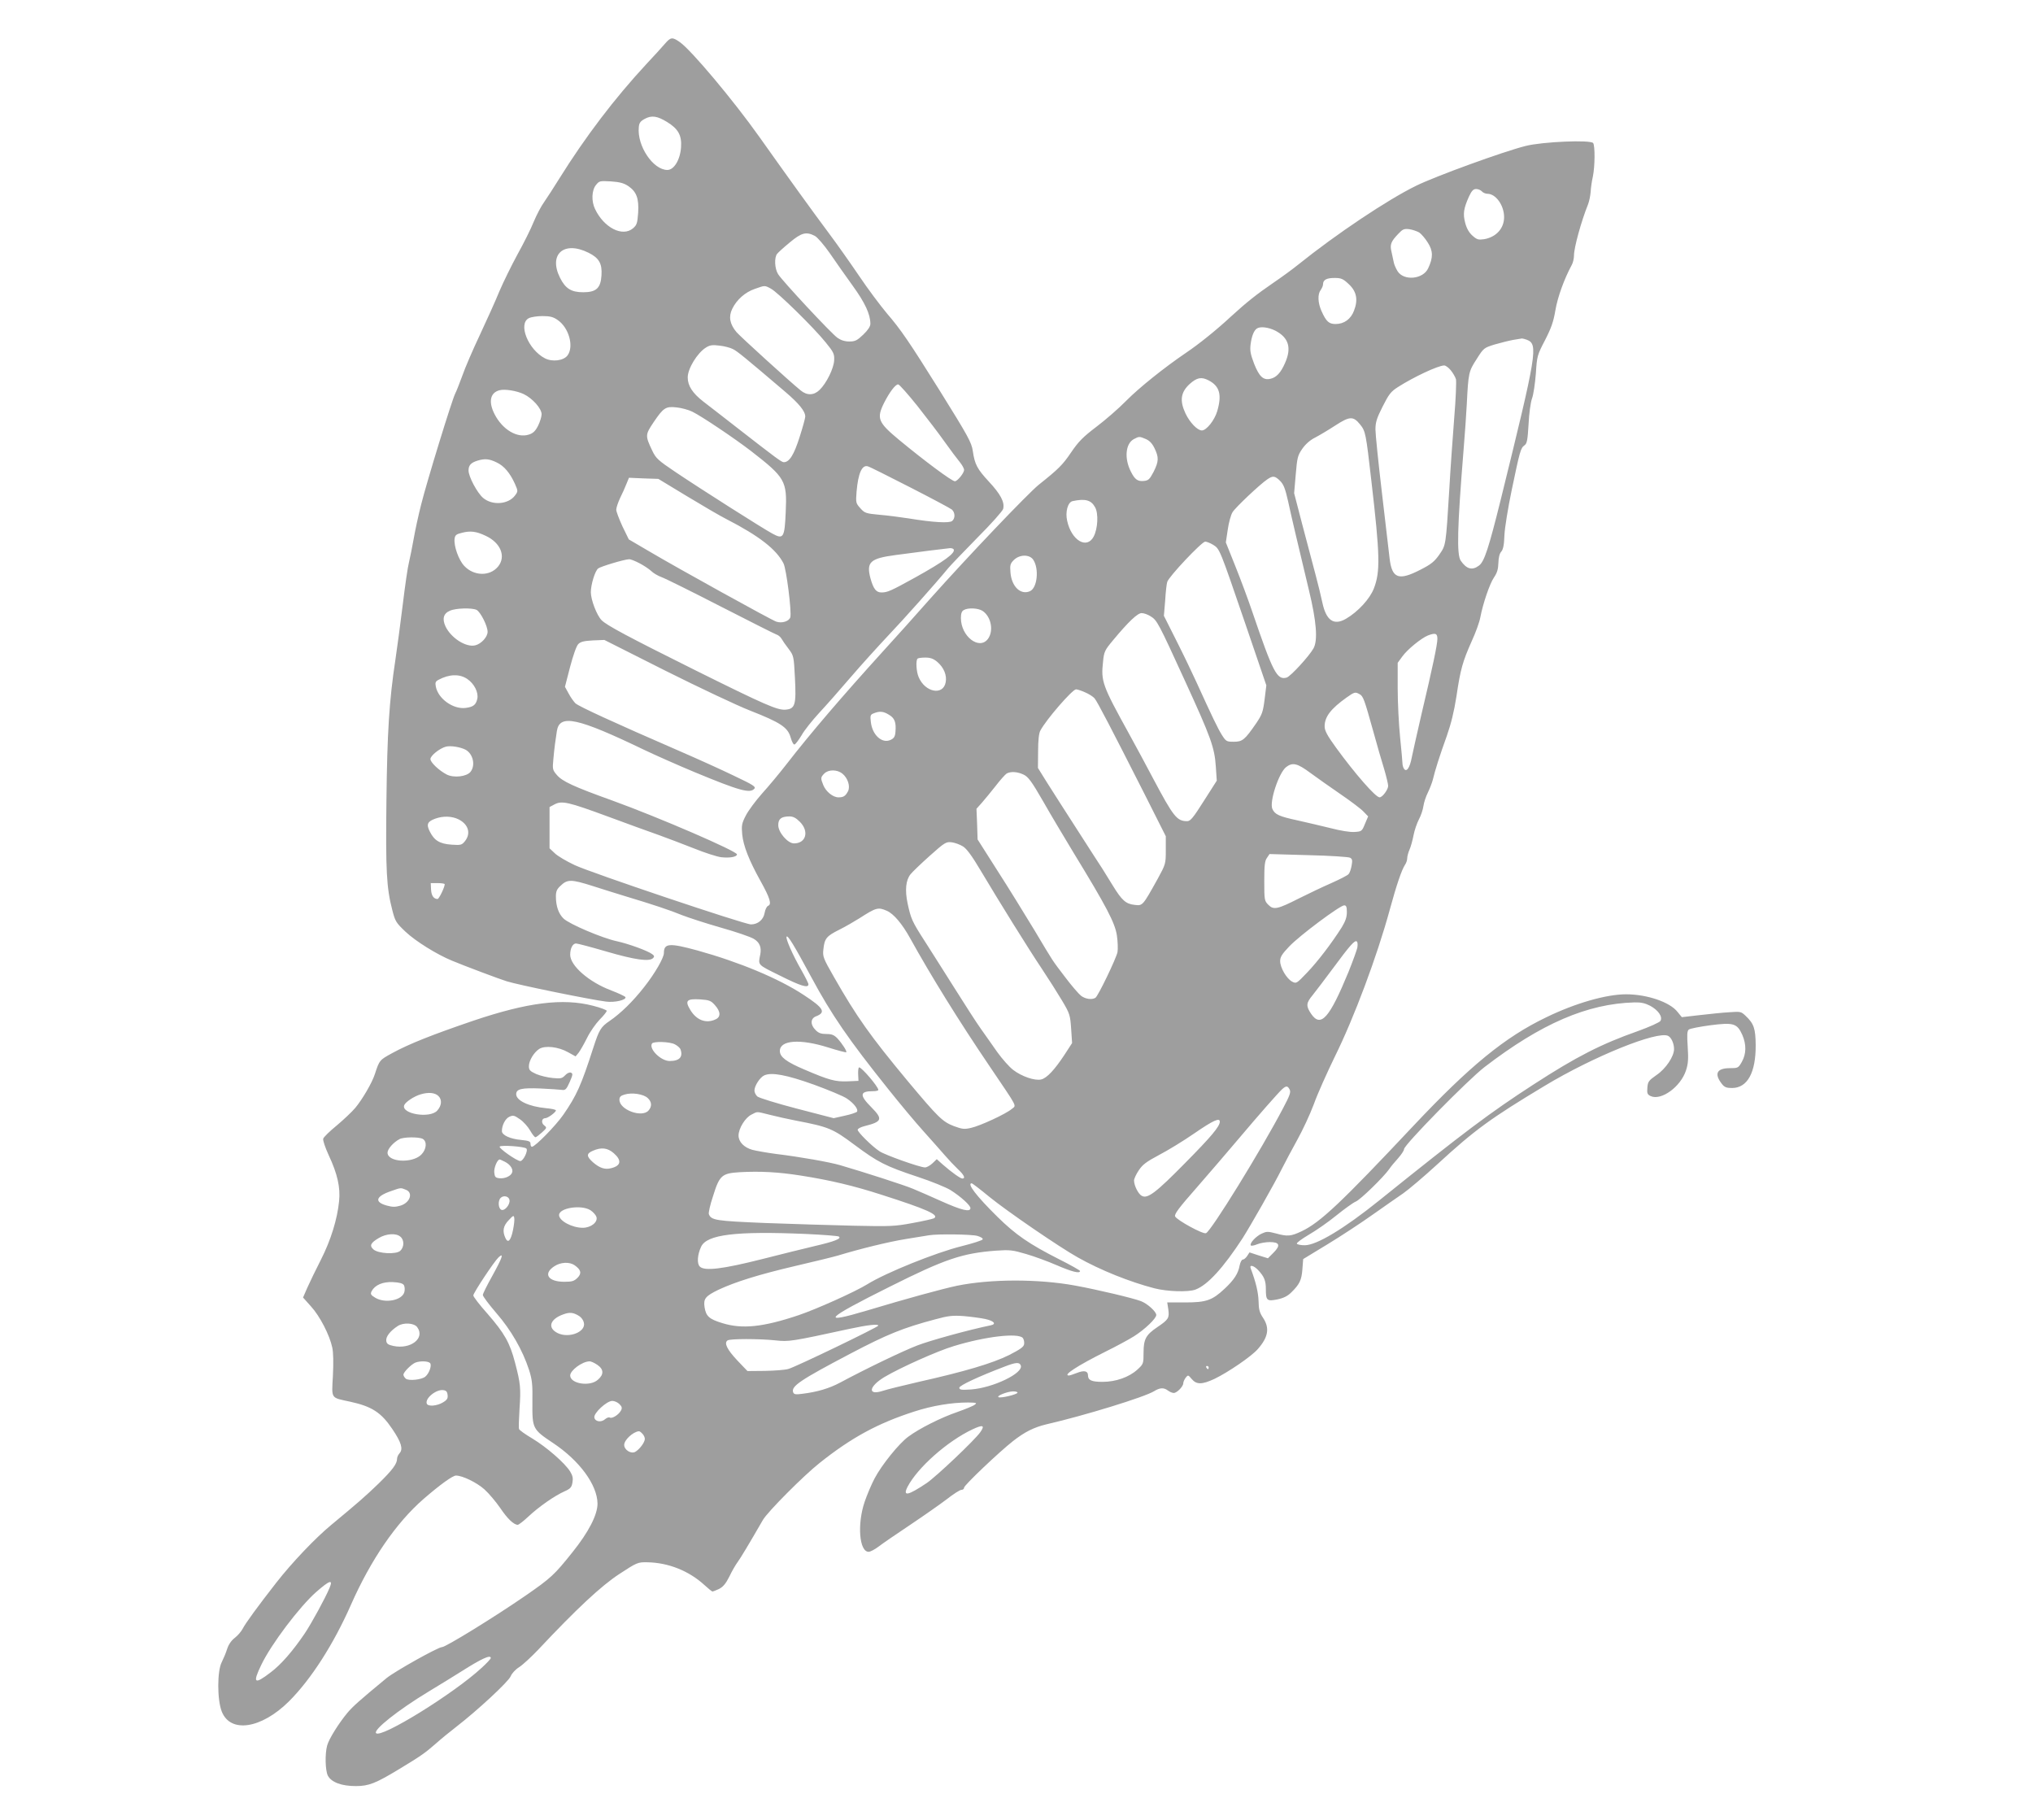 <?xml version="1.0" standalone="no"?>
<!DOCTYPE svg PUBLIC "-//W3C//DTD SVG 20010904//EN"
 "http://www.w3.org/TR/2001/REC-SVG-20010904/DTD/svg10.dtd">
<svg version="1.0" xmlns="http://www.w3.org/2000/svg"
 width="1280pt" height="1146pt" viewBox="0 0 1280 1146"
 preserveAspectRatio="xMidYMid meet">
<g transform="translate(0,1146) scale(0.1,-0.1)"
fill="#9e9e9e" stroke="none">
<path d="M4186 11184 c-17 -20 -69 -77 -116 -127 -201 -217 -383 -456 -549
-722 -34 -55 -77 -121 -95 -147 -19 -26 -48 -82 -66 -125 -17 -43 -63 -135
-102 -205 -38 -70 -89 -174 -113 -230 -23 -57 -79 -181 -123 -275 -45 -95 -95
-211 -111 -258 -17 -46 -37 -98 -45 -113 -20 -39 -177 -549 -214 -697 -17 -66
-38 -163 -47 -215 -9 -52 -23 -120 -30 -150 -8 -30 -25 -149 -39 -265 -14
-115 -35 -271 -46 -345 -40 -264 -52 -462 -57 -892 -5 -438 0 -546 37 -688 18
-70 23 -79 82 -135 63 -60 198 -144 293 -183 76 -32 305 -118 345 -130 72 -23
529 -116 626 -128 54 -7 128 10 122 28 -2 5 -42 24 -89 42 -141 53 -259 156
-259 225 0 41 16 71 37 71 9 0 96 -23 192 -51 178 -52 269 -65 293 -41 9 9 8
15 -6 25 -30 22 -149 65 -222 81 -90 19 -300 108 -336 143 -31 30 -48 78 -48
139 0 31 6 46 28 66 44 43 67 43 203 0 68 -22 165 -52 214 -67 160 -48 278
-87 350 -117 39 -15 148 -51 243 -78 96 -27 189 -59 208 -71 37 -22 49 -53 41
-97 -14 -70 -21 -63 123 -134 131 -66 180 -81 180 -55 0 7 -21 48 -46 92 -52
91 -97 192 -92 207 6 16 48 -54 156 -254 128 -238 235 -393 483 -703 74 -93
176 -215 225 -269 49 -55 109 -122 133 -150 24 -28 61 -67 82 -87 38 -35 50
-59 28 -59 -12 0 -67 39 -123 88 l-38 34 -27 -26 c-15 -14 -36 -26 -47 -26
-32 0 -254 79 -287 102 -47 31 -137 120 -137 135 0 7 19 17 43 23 112 28 117
44 43 119 -76 76 -73 101 10 101 19 0 34 3 34 8 0 20 -104 142 -121 142 -4 0
-7 -19 -6 -42 l2 -43 -68 -3 c-77 -3 -116 7 -272 74 -113 48 -155 79 -155 117
0 69 128 78 305 22 60 -19 111 -32 113 -30 6 6 -25 54 -56 88 -21 21 -35 27
-69 27 -33 0 -50 6 -68 25 -34 33 -33 72 2 86 65 25 50 52 -77 135 -158 104
-406 207 -669 280 -176 48 -211 46 -211 -16 0 -30 -56 -128 -124 -214 -71 -91
-148 -166 -218 -214 -55 -37 -66 -56 -102 -167 -77 -239 -105 -301 -189 -423
-47 -68 -178 -202 -198 -202 -5 0 -9 8 -9 19 0 15 -10 19 -58 24 -69 6 -122
30 -122 56 0 37 22 79 47 90 24 11 31 9 67 -16 23 -16 51 -48 64 -71 13 -23
28 -42 33 -42 5 0 23 14 41 30 32 29 32 31 14 45 -20 15 -16 45 7 45 16 0 67
37 67 49 0 5 -28 11 -62 14 -108 10 -188 48 -188 88 0 33 35 41 153 36 62 -3
123 -7 136 -9 21 -3 28 5 48 50 20 46 21 53 7 59 -9 3 -24 -4 -36 -17 -19 -20
-28 -22 -78 -17 -32 3 -78 14 -104 25 -39 18 -46 25 -46 49 0 35 31 87 65 109
36 23 121 14 182 -21 l47 -26 19 23 c10 13 34 55 53 93 19 39 55 90 79 115 25
25 45 50 45 56 0 5 -39 20 -87 32 -189 49 -411 21 -752 -94 -261 -89 -405
-146 -513 -205 -78 -43 -79 -43 -108 -132 -17 -53 -78 -158 -123 -212 -21 -25
-74 -75 -117 -111 -44 -36 -82 -73 -85 -83 -3 -10 12 -55 35 -105 54 -115 74
-202 65 -288 -11 -113 -52 -246 -114 -368 -32 -63 -71 -143 -86 -177 l-27 -62
50 -56 c55 -60 117 -179 134 -259 7 -32 8 -97 4 -178 -8 -148 -16 -136 109
-163 137 -30 195 -68 265 -172 57 -84 69 -126 46 -152 -9 -10 -16 -25 -16 -35
0 -32 -29 -71 -117 -157 -83 -80 -130 -121 -299 -261 -98 -81 -245 -235 -345
-363 -117 -150 -193 -254 -212 -291 -9 -17 -31 -42 -49 -56 -22 -17 -39 -42
-48 -70 -7 -23 -23 -61 -34 -83 -29 -56 -29 -236 0 -310 54 -139 249 -110 424
64 138 138 279 357 389 606 126 286 286 518 457 667 105 91 184 148 205 148
41 0 131 -44 179 -87 29 -26 73 -79 100 -118 45 -67 85 -105 110 -105 6 0 37
24 68 53 65 61 164 130 227 158 36 16 44 25 49 54 5 27 2 44 -14 70 -33 54
-150 155 -238 208 -44 26 -82 53 -84 60 -3 6 -1 64 3 127 9 132 6 160 -28 290
-33 127 -67 186 -173 308 -50 56 -90 108 -90 116 0 16 132 215 159 240 36 33
24 -2 -39 -116 -33 -59 -60 -113 -60 -121 0 -9 38 -59 85 -114 92 -106 165
-232 206 -358 19 -60 23 -89 21 -205 -1 -164 1 -169 130 -255 167 -111 279
-264 280 -382 0 -70 -56 -179 -158 -306 -114 -143 -136 -163 -298 -275 -193
-133 -500 -322 -523 -322 -25 0 -296 -152 -349 -195 -172 -142 -212 -178 -246
-218 -55 -66 -117 -165 -128 -206 -15 -53 -12 -158 4 -190 22 -42 86 -66 176
-66 82 0 125 17 275 108 129 78 160 99 225 156 36 32 97 82 135 111 133 103
326 282 340 316 8 19 31 44 54 58 22 14 75 63 118 108 245 261 399 404 512
478 112 73 116 75 176 74 133 -2 263 -54 361 -144 24 -22 46 -40 50 -40 3 0
22 7 41 16 25 13 42 32 65 78 16 34 40 75 52 91 19 26 69 109 159 265 29 51
257 280 357 359 202 161 367 250 596 324 114 37 235 57 339 57 53 -1 58 -2 42
-14 -10 -8 -59 -28 -110 -46 -102 -35 -238 -103 -308 -155 -58 -42 -168 -178
-213 -264 -19 -36 -47 -102 -62 -146 -48 -141 -34 -315 25 -315 11 0 39 15 63
33 24 19 114 80 199 137 85 57 188 129 230 161 42 33 83 59 92 59 10 0 17 6
17 14 0 15 220 224 308 293 74 58 132 87 212 106 239 55 616 171 676 208 37
23 62 24 88 4 11 -8 27 -15 36 -15 20 0 60 41 60 61 0 8 7 24 15 35 15 19 16
18 38 -8 30 -36 65 -36 144 1 85 41 232 141 272 187 66 75 76 132 34 196 -23
34 -28 54 -29 107 -2 56 -17 119 -49 204 -11 27 18 21 47 -10 38 -41 48 -66
48 -120 0 -71 7 -77 72 -64 39 8 65 21 88 44 52 51 65 77 70 146 l5 64 153 93
c84 51 212 135 285 187 73 51 159 112 192 134 33 23 130 105 215 183 236 217
335 289 676 494 307 185 711 348 777 314 20 -10 37 -48 37 -83 0 -46 -52 -124
-110 -163 -50 -35 -55 -42 -58 -80 -3 -36 0 -43 21 -53 66 -30 188 58 222 161
14 43 16 71 11 150 -5 75 -4 99 7 108 7 6 68 18 135 27 147 19 169 12 202 -61
26 -61 25 -119 -3 -169 -22 -39 -25 -40 -75 -40 -83 0 -101 -35 -51 -99 16
-21 29 -26 64 -26 97 0 150 97 149 270 -1 104 -11 135 -63 184 -29 28 -33 28
-103 23 -40 -2 -124 -11 -186 -18 l-113 -13 -27 33 c-48 62 -192 111 -324 111
-125 0 -320 -56 -503 -145 -260 -125 -481 -306 -835 -682 -456 -485 -587 -609
-705 -665 -68 -32 -88 -34 -164 -13 -49 13 -58 12 -88 -2 -36 -17 -76 -60 -68
-74 3 -4 21 -1 40 7 19 8 55 14 80 14 62 0 69 -21 23 -67 l-35 -35 -58 18 -58
19 -15 -23 c-8 -12 -20 -22 -27 -22 -7 0 -16 -17 -20 -37 -9 -51 -35 -91 -95
-147 -78 -73 -115 -86 -248 -86 l-113 0 7 -45 c7 -53 1 -63 -70 -111 -71 -48
-86 -75 -86 -160 0 -70 -1 -72 -39 -107 -53 -48 -136 -77 -219 -77 -70 0 -92
10 -92 42 0 27 -25 32 -70 14 -22 -9 -45 -16 -50 -16 -41 0 52 61 230 150 69
34 150 78 180 97 69 44 140 112 140 134 0 21 -55 71 -96 87 -49 19 -272 72
-414 98 -234 43 -534 42 -745 -1 -94 -20 -321 -82 -563 -155 -302 -90 -269
-55 138 148 351 176 459 212 671 228 87 6 104 4 189 -21 52 -15 139 -47 194
-71 95 -41 146 -54 146 -36 0 4 -60 38 -134 75 -187 95 -271 153 -385 265
-134 132 -195 212 -163 212 4 0 55 -39 112 -86 112 -91 439 -315 555 -380 143
-81 329 -155 483 -195 82 -21 214 -25 259 -8 77 29 175 137 297 324 50 79 199
340 246 435 21 42 65 124 98 184 33 59 80 160 104 224 23 65 83 198 131 297
122 246 267 634 347 927 43 158 75 251 96 283 8 11 14 30 14 42 0 12 7 37 15
55 8 18 19 59 25 90 6 32 22 77 34 100 13 24 25 61 28 83 3 23 16 61 28 85 12
25 26 61 31 80 13 57 45 157 88 276 27 77 46 154 61 250 25 170 39 219 96 347
25 54 49 121 54 149 17 89 59 212 86 252 20 29 27 53 28 92 1 33 7 59 18 71
12 13 18 42 20 103 2 47 23 175 46 285 51 244 56 264 80 281 16 11 20 32 26
133 3 66 13 139 22 163 9 24 19 94 24 157 7 110 9 116 58 210 39 76 53 116 65
188 14 83 56 198 103 285 8 14 14 41 14 60 0 49 46 216 88 320 8 20 15 56 17
80 1 23 7 67 14 97 13 64 14 190 2 210 -14 22 -320 9 -426 -18 -142 -36 -566
-190 -690 -251 -181 -89 -501 -303 -740 -495 -38 -31 -110 -83 -160 -117 -101
-69 -169 -123 -266 -212 -87 -81 -201 -173 -280 -226 -140 -95 -298 -222 -378
-303 -47 -48 -131 -121 -188 -164 -84 -64 -112 -92 -159 -161 -54 -80 -81
-106 -204 -204 -69 -56 -445 -450 -683 -717 -100 -113 -229 -257 -287 -320
-275 -303 -468 -529 -617 -721 -45 -58 -115 -142 -155 -186 -40 -45 -86 -107
-102 -138 -26 -50 -28 -64 -23 -119 7 -72 43 -164 116 -295 59 -106 71 -146
47 -155 -9 -4 -18 -23 -22 -45 -7 -42 -42 -72 -86 -72 -41 0 -1016 328 -1111
374 -51 24 -107 57 -124 74 l-33 31 0 130 0 130 32 17 c46 24 86 15 333 -76
121 -45 265 -97 319 -116 55 -20 156 -58 224 -85 69 -28 147 -53 173 -56 53
-6 99 2 99 18 0 20 -492 233 -785 339 -245 88 -316 121 -350 162 -26 30 -27
37 -21 98 6 67 13 121 22 177 17 109 128 85 554 -120 74 -35 214 -97 310 -137
289 -120 353 -137 380 -105 10 12 -9 24 -127 80 -76 37 -235 109 -353 160
-403 175 -625 277 -647 297 -11 11 -31 39 -43 62 l-23 42 32 124 c20 75 40
133 52 145 15 15 36 20 92 23 l72 3 385 -194 c212 -106 451 -219 533 -251 191
-75 237 -105 255 -169 8 -28 18 -47 25 -44 6 2 26 28 44 58 17 31 67 93 110
140 43 46 132 147 197 223 66 77 172 194 235 261 101 106 305 335 382 429 14
17 96 102 182 190 87 87 160 169 163 182 11 42 -17 94 -91 173 -72 78 -88 107
-100 191 -8 55 -30 94 -208 380 -192 307 -245 385 -333 487 -41 49 -120 154
-175 236 -55 81 -141 203 -192 271 -103 138 -253 346 -436 604 -163 230 -430
548 -501 597 -47 33 -57 32 -94 -11z m14 -492 c70 -43 93 -84 88 -158 -5 -79
-44 -144 -86 -144 -90 0 -192 152 -180 269 2 27 10 38 38 53 43 23 78 18 140
-20z m-245 -403 c53 -36 68 -78 63 -167 -5 -67 -8 -78 -32 -99 -66 -57 -184 3
-240 122 -23 48 -21 116 6 150 21 26 24 27 94 23 56 -4 82 -11 109 -29z m5375
-34 c7 -8 23 -15 35 -15 53 0 105 -73 105 -147 0 -71 -50 -126 -126 -139 -36
-5 -45 -3 -74 23 -21 19 -36 45 -45 80 -15 57 -10 90 24 166 17 36 27 47 45
47 13 0 29 -7 36 -15z m-394 -259 c13 -9 38 -38 54 -64 33 -52 34 -93 2 -161
-32 -70 -154 -81 -193 -18 -11 18 -22 43 -24 57 -3 14 -9 43 -14 65 -11 45 -4
64 43 113 27 29 36 33 69 29 21 -3 49 -13 63 -21z m-3806 -21 c16 -8 57 -56
93 -107 35 -51 100 -144 145 -206 79 -109 112 -181 112 -241 0 -16 -15 -39
-45 -68 -39 -37 -51 -43 -88 -43 -28 0 -53 8 -74 23 -40 28 -349 360 -374 401
-22 35 -25 105 -6 128 6 8 42 41 80 72 73 61 103 69 157 41z m-1425 -106 c67
-33 87 -69 82 -143 -5 -80 -33 -106 -115 -106 -75 0 -112 23 -146 91 -74 148
24 235 179 158z m4786 -197 c50 -46 61 -98 34 -168 -20 -53 -62 -84 -116 -84
-42 0 -59 16 -88 80 -24 53 -26 107 -6 134 8 11 15 27 15 36 0 28 22 40 72 40
42 0 54 -5 89 -38z m-3638 -29 c42 -21 273 -248 345 -338 51 -62 56 -74 54
-113 -2 -51 -49 -146 -92 -187 -36 -35 -79 -36 -119 -3 -69 56 -380 339 -404
367 -42 50 -51 97 -27 146 28 58 81 105 142 126 65 23 62 23 101 2z m-1343
-197 c72 -48 105 -168 63 -224 -25 -33 -95 -42 -142 -18 -106 55 -171 218
-101 253 14 7 52 13 85 13 47 0 68 -5 95 -24z m4520 -68 c84 -44 103 -108 61
-203 -27 -62 -55 -92 -93 -100 -44 -10 -70 14 -102 95 -23 61 -27 82 -22 123
7 52 21 87 40 99 21 14 72 8 116 -14z m1583 -57 c73 -28 64 -81 -164 -1006
-76 -306 -103 -389 -136 -415 -43 -33 -79 -24 -116 30 -26 38 -22 207 18 700
8 96 17 225 20 285 10 198 12 207 62 284 44 70 46 71 113 92 38 11 90 24 117
29 26 4 51 8 55 9 4 0 18 -3 31 -8z m-4998 -59 c28 -14 72 -50 328 -268 88
-75 127 -123 127 -157 0 -9 -16 -68 -36 -130 -35 -110 -64 -157 -99 -157 -14
0 -45 23 -302 223 -76 59 -168 131 -205 159 -68 53 -98 99 -98 152 0 55 60
154 115 188 24 15 41 18 85 12 30 -3 68 -13 85 -22z m4519 -133 c14 -17 29
-43 33 -57 3 -15 -1 -124 -11 -242 -9 -118 -24 -321 -31 -450 -22 -358 -21
-351 -63 -412 -30 -43 -52 -61 -117 -94 -139 -72 -181 -57 -196 71 -5 44 -27
232 -49 419 -22 186 -40 363 -40 392 0 45 8 71 45 144 40 79 52 95 98 124 97
62 250 134 289 135 9 1 28 -13 42 -30z m-1524 -64 c69 -36 84 -90 54 -193 -17
-58 -68 -122 -97 -122 -28 0 -76 50 -103 107 -38 81 -30 134 27 186 45 40 73
46 119 22z m-1833 -162 c60 -76 138 -178 173 -228 35 -49 77 -105 92 -123 15
-18 28 -41 28 -51 0 -19 -42 -71 -58 -71 -19 0 -191 128 -353 262 -131 109
-141 134 -93 231 34 67 71 117 89 117 7 0 62 -62 122 -137z m-2480 76 c56 -27
113 -91 113 -127 0 -15 -10 -48 -22 -72 -17 -34 -32 -48 -58 -56 -74 -24 -166
31 -216 128 -40 78 -28 136 31 151 33 9 107 -3 152 -24z m1062 -111 c58 -28
266 -168 370 -248 215 -167 227 -187 218 -383 -7 -163 -14 -175 -85 -136 -61
33 -453 282 -609 387 -110 74 -123 86 -146 134 -45 95 -45 100 7 178 63 93 77
103 146 95 30 -3 75 -15 99 -27z m4204 -80 c35 -43 37 -57 71 -353 55 -474 57
-574 16 -680 -25 -65 -100 -147 -176 -191 -76 -44 -124 -11 -148 101 -8 39
-28 120 -44 180 -16 61 -53 200 -82 310 l-52 200 10 116 c9 107 12 121 41 163
21 30 49 55 81 71 27 14 84 48 127 76 91 59 113 60 156 7z m-1349 -92 c23 -10
40 -27 55 -58 28 -58 27 -83 -6 -149 -25 -47 -32 -54 -61 -57 -39 -4 -57 9
-82 59 -42 82 -34 175 18 204 34 18 36 18 76 1z m-4088 -147 c48 -22 85 -67
116 -135 20 -46 20 -47 1 -73 -42 -57 -143 -65 -201 -16 -37 31 -92 134 -92
173 0 33 15 49 57 62 46 14 74 11 119 -11z m2604 -157 c135 -69 253 -132 263
-140 21 -19 22 -55 2 -72 -18 -15 -121 -9 -273 16 -52 8 -135 19 -185 23 -86
8 -93 11 -120 41 -29 32 -29 36 -24 104 10 116 34 171 71 160 12 -3 131 -63
266 -132z m2330 40 c22 -22 32 -49 50 -128 23 -107 63 -274 131 -559 48 -198
57 -316 29 -367 -28 -50 -145 -177 -169 -184 -61 -17 -86 32 -217 416 -25 74
-73 203 -106 285 l-60 150 12 80 c6 44 20 94 30 110 19 31 173 176 219 207 35
24 48 23 81 -10z m-3735 -96 c99 -60 212 -126 250 -145 206 -106 313 -190 358
-278 18 -35 52 -303 43 -339 -7 -25 -52 -40 -88 -28 -27 8 -624 338 -801 443
l-128 75 -40 82 c-21 46 -39 93 -39 105 0 12 11 45 24 73 14 28 32 68 40 89
l16 39 92 -4 93 -3 180 -109z m2570 -70 c22 -40 17 -134 -9 -184 -43 -82 -140
-25 -167 99 -13 56 4 117 34 124 80 17 117 7 142 -39z m-3838 -179 c96 -44
131 -132 78 -195 -52 -62 -152 -59 -212 5 -35 37 -66 124 -61 170 3 24 10 30
48 39 52 13 88 9 147 -19z m4581 -57 c42 -26 41 -25 202 -495 l133 -390 -11
-89 c-10 -79 -16 -95 -53 -150 -72 -104 -86 -116 -141 -116 -45 0 -49 2 -75
43 -25 40 -59 110 -160 332 -25 55 -81 172 -125 259 l-80 159 8 95 c3 53 9
106 13 118 8 32 218 254 239 254 9 0 32 -9 50 -20z m-1634 -28 c14 -23 -57
-75 -244 -179 -152 -84 -173 -93 -210 -93 -34 0 -51 22 -70 91 -26 100 -1 123
155 144 131 18 323 42 347 44 9 0 19 -3 22 -7z m502 -67 c37 -57 25 -176 -21
-197 -58 -26 -116 28 -123 118 -4 46 -1 56 21 78 36 36 100 37 123 1z m-2480
-21 c27 -14 60 -36 74 -49 14 -14 44 -31 66 -39 23 -8 190 -91 371 -184 182
-93 340 -173 352 -177 11 -3 26 -16 32 -27 6 -11 26 -40 44 -63 32 -43 33 -45
40 -183 9 -170 1 -195 -59 -200 -51 -4 -127 29 -566 247 -432 215 -560 284
-592 316 -30 30 -68 128 -68 177 0 47 26 133 46 149 15 12 163 57 195 58 9 1
38 -11 65 -25z m-1025 -294 c25 -14 69 -101 69 -138 0 -32 -40 -76 -78 -85
-58 -14 -152 46 -187 119 -22 48 -13 82 28 99 38 17 140 19 168 5z m3185 -6
c55 -36 72 -128 33 -178 -55 -70 -169 18 -169 133 0 28 5 43 18 50 26 16 90
13 118 -5z m1058 -34 c41 -25 48 -38 216 -405 164 -358 187 -420 195 -542 l6
-88 -81 -127 c-67 -106 -85 -128 -105 -128 -65 0 -86 26 -215 269 -41 78 -110
206 -153 284 -167 303 -176 327 -162 452 6 62 11 72 62 133 98 118 155 172
181 172 14 0 39 -9 56 -20z m1806 -142 c0 -35 -29 -174 -101 -478 -26 -113
-53 -233 -60 -267 -12 -67 -34 -98 -50 -72 -5 8 -9 23 -9 34 0 11 -7 85 -15
165 -8 80 -15 217 -15 306 l0 161 30 41 c31 43 118 114 160 131 47 18 60 14
60 -21z m-3149 -145 c41 -35 62 -84 53 -129 -16 -85 -130 -63 -170 33 -15 34
-19 105 -7 116 3 4 25 7 49 7 32 0 51 -7 75 -27z m-2960 -107 c45 -30 73 -86
64 -126 -8 -37 -25 -51 -73 -57 -78 -10 -173 57 -188 134 -5 26 -2 33 17 43
67 36 132 38 180 6z m3891 -85 c24 -10 50 -27 59 -37 18 -21 106 -191 313
-599 l136 -270 0 -88 c0 -86 -1 -88 -51 -180 -96 -172 -94 -170 -146 -164 -55
6 -80 29 -137 122 -23 38 -53 86 -65 105 -13 19 -84 130 -158 245 -75 116
-161 251 -192 300 l-56 90 1 105 c0 68 5 114 14 130 37 70 202 260 225 260 7
0 33 -8 57 -19z m1727 -11 c24 -12 31 -33 86 -230 25 -91 57 -202 71 -246 13
-45 24 -91 24 -102 0 -23 -36 -72 -54 -72 -25 0 -155 149 -275 314 -55 76 -71
106 -71 133 0 60 39 111 139 182 48 34 54 36 80 21z m-2962 -130 c36 -21 46
-48 41 -106 -2 -31 -9 -42 -30 -52 -54 -26 -116 30 -125 112 -5 41 -3 47 18
55 37 15 61 13 96 -9z m-2666 -220 c48 -26 64 -99 31 -140 -25 -30 -106 -39
-150 -16 -48 25 -102 76 -102 97 0 21 57 67 97 78 29 8 91 -2 124 -19z m5319
-146 c41 -30 127 -91 190 -134 63 -43 128 -92 144 -109 l30 -31 -20 -47 c-19
-47 -21 -48 -66 -51 -28 -2 -89 8 -150 24 -57 14 -151 36 -209 49 -116 25
-142 37 -158 72 -20 44 40 226 86 263 41 32 71 25 153 -36z m-2947 -4 c35 -28
52 -81 36 -112 -16 -30 -28 -38 -60 -38 -34 0 -78 35 -95 76 -18 44 -18 50 6
74 26 26 80 26 113 0z m1142 -7 c29 -14 50 -42 122 -167 47 -83 135 -230 193
-326 206 -337 260 -440 272 -519 6 -39 7 -86 4 -105 -8 -40 -122 -277 -139
-288 -22 -14 -64 -8 -91 13 -15 12 -60 64 -99 116 -88 116 -67 84 -195 298
-60 99 -164 268 -233 375 l-124 195 -3 96 -4 97 34 38 c19 22 58 69 87 106 29
38 60 72 69 78 26 14 67 12 107 -7z m-3557 -282 c61 -31 78 -88 40 -136 -20
-25 -25 -27 -84 -23 -75 5 -110 26 -138 83 -23 45 -15 63 35 81 50 18 105 16
147 -5z m2148 -15 c60 -60 39 -136 -37 -136 -39 0 -99 69 -99 115 0 39 18 54
69 55 25 0 42 -9 67 -34z m1027 -155 c23 -14 57 -60 112 -153 118 -198 298
-488 385 -618 42 -63 99 -153 127 -200 48 -81 51 -90 57 -176 l6 -91 -48 -74
c-62 -94 -110 -146 -146 -155 -40 -10 -124 19 -177 60 -24 18 -69 69 -100 112
-30 44 -78 110 -105 149 -27 38 -101 153 -165 255 -64 102 -149 235 -187 295
-80 124 -87 141 -108 239 -17 82 -11 145 19 182 11 14 65 66 121 116 95 85
103 89 138 85 21 -3 52 -14 71 -26z m2437 -71 c14 -8 16 -16 10 -49 -4 -23
-12 -47 -19 -54 -6 -8 -55 -33 -109 -57 -53 -23 -145 -67 -203 -96 -136 -69
-160 -74 -193 -41 -25 25 -26 30 -26 149 0 99 3 128 17 147 l16 24 245 -7
c134 -3 252 -11 262 -16z m-5700 -167 c0 -19 -36 -93 -45 -93 -24 0 -39 21
-41 59 l-2 41 44 0 c24 0 44 -3 44 -7z m5680 -176 c0 -31 -9 -57 -32 -95 -64
-101 -151 -215 -218 -285 -67 -70 -68 -71 -95 -57 -35 19 -75 88 -75 129 0 26
12 45 57 92 65 69 319 258 346 259 13 0 17 -9 17 -43z m-2897 9 c43 -18 98
-83 149 -176 125 -226 303 -515 502 -808 179 -265 166 -239 136 -264 -36 -31
-198 -106 -256 -119 -43 -10 -56 -8 -108 11 -72 28 -98 53 -292 285 -235 283
-319 401 -464 655 -67 117 -71 128 -66 172 7 69 19 84 99 124 40 20 97 53 127
72 106 68 118 72 173 48z m2963 -232 c-4 -18 -29 -87 -56 -154 -120 -291 -174
-352 -235 -263 -33 49 -32 68 9 117 18 23 75 97 126 166 107 145 139 182 152
173 6 -3 7 -20 4 -39z m-4045 -362 c37 -41 38 -75 4 -90 -60 -28 -120 -5 -159
60 -35 58 -23 71 62 66 58 -4 68 -8 93 -36z m5888 -4 c52 -28 81 -70 65 -96
-6 -9 -68 -37 -140 -63 -235 -83 -389 -162 -659 -337 -273 -177 -432 -296
-974 -732 -219 -176 -392 -280 -466 -280 -24 0 -46 4 -50 10 -3 5 31 30 75 56
45 26 123 80 173 121 51 41 106 81 123 88 30 12 177 156 211 205 9 14 34 44
55 67 21 24 38 49 38 58 0 27 402 436 507 517 357 274 647 399 944 407 41 1
67 -5 98 -21z m-6140 -243 c16 -8 31 -22 35 -30 18 -49 -5 -75 -68 -75 -55 0
-132 76 -111 110 9 15 112 12 144 -5z m876 -254 c93 -34 187 -73 208 -88 44
-30 72 -67 63 -82 -4 -5 -38 -17 -76 -25 l-71 -16 -231 60 c-127 33 -240 68
-250 77 -10 9 -18 26 -18 37 0 30 36 85 63 96 46 20 139 3 312 -59z m2995 -31
c8 -16 1 -37 -41 -116 -137 -262 -454 -776 -486 -788 -19 -8 -181 81 -194 105
-7 14 21 52 139 186 81 93 196 227 256 298 135 160 253 294 279 318 25 22 34
22 47 -3z m-5359 -41 c23 -23 20 -60 -8 -91 -46 -52 -229 -21 -208 34 8 20 62
56 103 68 50 15 91 11 113 -11z m1317 -12 c26 -24 28 -53 5 -79 -42 -47 -183
5 -183 68 0 18 8 26 33 33 46 14 118 3 145 -22z m770 -106 c43 -11 115 -27
162 -36 208 -40 232 -50 369 -152 149 -111 196 -135 401 -203 85 -28 178 -66
205 -83 65 -41 125 -96 125 -113 0 -27 -55 -14 -180 42 -69 31 -151 67 -183
80 -52 22 -306 104 -457 148 -64 19 -249 52 -405 71 -60 8 -127 20 -149 26
-52 15 -86 50 -86 90 0 44 42 113 82 132 40 20 26 20 116 -2z m2832 -43 c0
-30 -54 -94 -219 -261 -184 -187 -236 -226 -272 -206 -22 11 -49 65 -49 97 0
10 13 39 30 64 24 36 48 54 127 96 54 28 154 89 222 136 119 82 161 101 161
74z m-5019 -108 c29 -16 25 -66 -9 -100 -57 -56 -212 -47 -212 13 0 23 36 64
75 85 25 14 120 15 146 2z m653 -61 c13 -12 -19 -79 -38 -79 -22 0 -137 81
-130 91 7 11 155 1 168 -12z m551 -30 c51 -45 45 -79 -18 -94 -38 -10 -71 1
-112 36 -44 39 -44 56 -2 74 53 23 92 19 132 -16z m-685 -54 c33 -17 53 -47
44 -68 -8 -22 -47 -39 -80 -35 -25 3 -29 8 -32 36 -3 29 19 82 34 82 3 0 18
-7 34 -15z m1860 -86 c186 -29 337 -65 510 -121 285 -91 365 -127 331 -148 -8
-4 -68 -18 -135 -30 -112 -21 -139 -22 -371 -17 -137 3 -387 11 -555 17 -313
13 -342 17 -357 56 -3 8 8 59 26 112 41 133 56 145 169 152 129 7 242 1 382
-21z m-2486 -89 c50 -18 28 -83 -34 -101 -31 -9 -49 -9 -85 1 -80 22 -70 58
27 91 63 22 60 22 92 9z m654 -66 c4 -28 -30 -69 -51 -61 -20 8 -23 57 -5 75
19 19 53 10 56 -14z m509 -63 c17 -11 34 -30 38 -42 11 -33 -34 -69 -86 -69
-68 0 -149 44 -149 80 0 45 138 67 197 31z m-487 -125 c-14 -68 -32 -86 -48
-50 -20 43 -14 76 21 112 29 31 32 32 35 13 2 -12 -2 -45 -8 -75z m1847 -25
c105 -5 197 -12 204 -16 20 -13 -26 -31 -151 -60 -63 -15 -214 -52 -335 -83
-246 -62 -360 -76 -389 -46 -19 18 -15 75 8 124 35 78 219 100 663 81z m-2555
-18 c24 -21 23 -65 -2 -88 -26 -24 -139 -18 -169 9 -26 23 -18 41 33 71 48 29
111 33 138 8z m3631 6 c21 -6 37 -15 34 -22 -2 -6 -61 -25 -133 -43 -161 -40
-475 -166 -594 -240 -78 -48 -319 -156 -431 -194 -226 -76 -357 -89 -482 -50
-82 25 -102 43 -111 100 -8 53 5 70 88 110 107 50 255 96 481 149 121 28 243
58 270 66 142 43 317 86 427 104 68 11 134 22 148 24 54 9 267 6 303 -4z
m-2535 -185 c40 -28 46 -51 18 -79 -21 -21 -35 -25 -83 -25 -102 0 -135 50
-64 97 40 27 96 30 129 7z m-1075 -125 c5 -9 7 -28 3 -43 -13 -53 -122 -74
-184 -36 -28 17 -31 23 -22 41 21 39 70 60 134 57 41 -2 62 -8 69 -19z m1104
-195 c13 -8 26 -26 29 -41 15 -58 -93 -101 -165 -66 -66 33 -49 88 36 118 40
15 64 12 100 -11z m2555 -18 c56 -12 74 -32 36 -40 -141 -29 -383 -96 -463
-127 -91 -35 -320 -145 -486 -234 -67 -36 -145 -59 -236 -70 -44 -6 -54 -4
-59 9 -15 38 45 78 361 244 230 121 331 162 535 216 80 22 108 25 178 20 46
-4 106 -12 134 -18z m-3575 -52 c51 -69 -41 -141 -150 -118 -33 7 -43 14 -45
32 -4 26 25 63 73 94 36 23 103 19 122 -8z m2903 10 c0 -9 -524 -262 -567
-273 -21 -6 -87 -11 -148 -12 l-109 -1 -63 66 c-65 69 -86 111 -62 127 17 11
198 11 303 0 83 -9 98 -7 466 73 112 24 180 32 180 20z m910 -78 c6 -8 10 -25
8 -38 -2 -18 -24 -33 -96 -70 -103 -51 -277 -103 -567 -168 -99 -23 -202 -48
-228 -57 -96 -31 -88 27 11 87 101 60 336 165 437 195 199 61 406 85 435 51z
m-3732 -158 c12 -15 -6 -65 -30 -85 -23 -20 -105 -28 -123 -13 -8 7 -15 18
-15 25 0 16 49 65 75 76 31 12 81 10 93 -3z m1053 -11 c41 -28 42 -61 3 -94
-50 -45 -174 -25 -174 27 0 32 75 88 121 89 9 1 31 -9 50 -22z m2666 -4 c18
-48 -175 -141 -314 -151 -61 -4 -73 -2 -73 11 0 14 122 71 285 133 72 28 94
29 102 7z m1183 -13 c0 -5 -2 -10 -4 -10 -3 0 -8 5 -11 10 -3 6 -1 10 4 10 6
0 11 -4 11 -10z m-4792 -172 c3 -22 -3 -32 -30 -48 -37 -22 -94 -27 -101 -7
-12 32 57 90 103 85 19 -2 26 -10 28 -30z m3588 13 c-8 -12 -102 -34 -118 -28
-19 7 52 36 90 37 18 0 31 -4 28 -9z m-2506 -71 c16 -16 18 -25 10 -40 -14
-27 -56 -53 -70 -45 -6 4 -20 -1 -30 -10 -25 -22 -64 -16 -68 11 -4 28 78 104
113 104 14 0 34 -9 45 -20z m2272 -177 c-36 -51 -276 -278 -337 -320 -118 -79
-153 -87 -121 -24 63 121 250 287 409 362 66 31 80 26 49 -18z m-2128 -9 c9
-8 16 -24 16 -33 0 -22 -34 -67 -61 -82 -27 -14 -69 13 -69 44 0 31 55 82 92
86 4 1 14 -6 22 -15z m-1969 -971 c-26 -63 -114 -224 -157 -288 -75 -110 -148
-195 -215 -245 -102 -78 -114 -68 -58 48 62 130 242 368 347 460 85 74 106 80
83 25z m1015 -442 c0 -5 -26 -33 -58 -62 -174 -161 -631 -444 -664 -411 -20
20 139 146 329 261 76 46 172 105 213 131 123 78 180 104 180 81z"/>
</g>
</svg>
